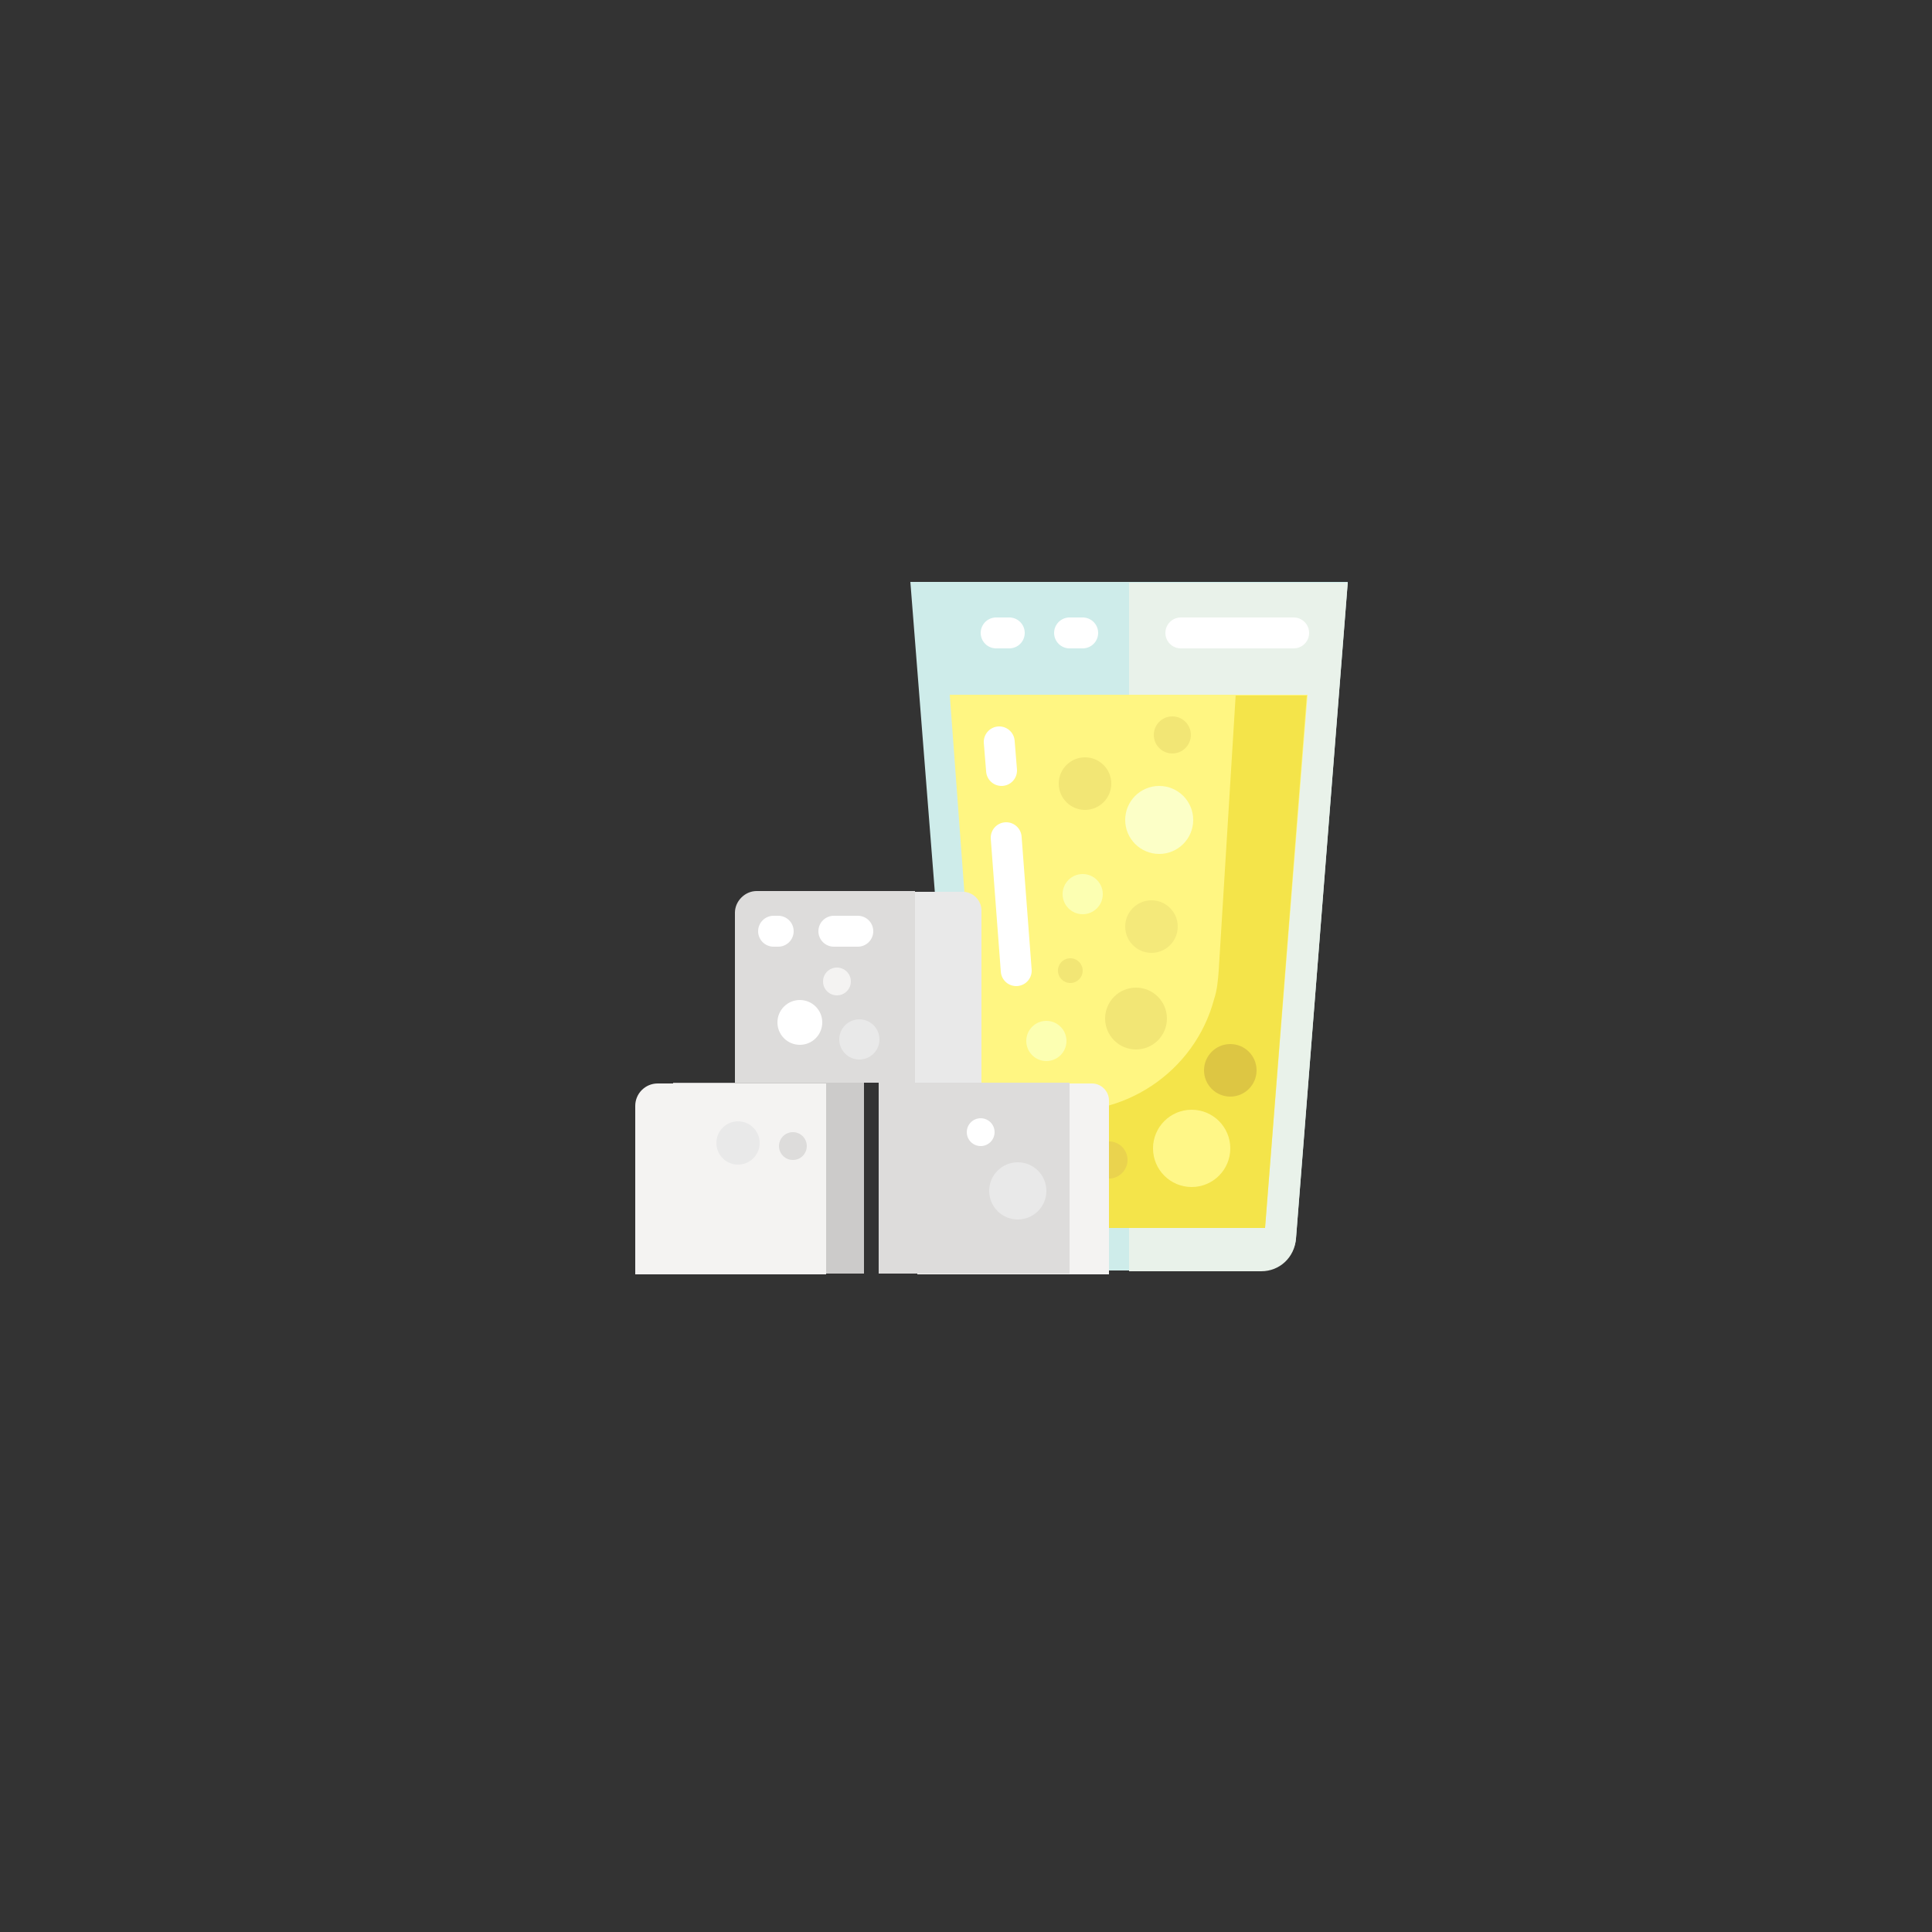 <?xml version="1.0" encoding="utf-8"?>
<!-- Generator: Adobe Illustrator 24.0.3, SVG Export Plug-In . SVG Version: 6.00 Build 0)  -->
<svg version="1.1" xmlns="http://www.w3.org/2000/svg" xmlns:xlink="http://www.w3.org/1999/xlink" x="0px" y="0px"
	 viewBox="0 0 250 250" enable-background="new 0 0 250 250" xml:space="preserve">
<rect x="0" y="0" width="250" height="250" fill="#333333" stroke="none"/>
<g id="baselines" display="none">
	<g display="inline" opacity="0.2">
		<line fill="none" stroke="#FF0000" stroke-width="0.5" stroke-miterlimit="10" x1="-14.5" y1="164.5" x2="264.5" y2="164.5"/>
	</g>
	<g display="inline" opacity="0.2">
		<g>
			
				<line fill="none" stroke="#FF0000" stroke-width="0.5" stroke-miterlimit="10" stroke-dasharray="3.986,5.978" x1="-6" y1="80.5" x2="260" y2="80.5"/>
		</g>
	</g>
	<g display="inline" opacity="0.2">
		<g>
			
				<line fill="none" stroke="#FF0000" stroke-width="0.5" stroke-miterlimit="10" stroke-dasharray="3.986,5.978" x1="125.5" y1="-1" x2="125.5" y2="265"/>
		</g>
	</g>
</g>
<g id="icon">
	<path fill="#CEECEA" d="M163.2,164.4H129c-2.4,0-4.3-1.8-4.5-4.2l-6.7-84.9h56.6l-6.7,84.9C167.5,162.6,165.5,164.4,163.2,164.4z"
		/>
	<path fill="#E9F2EA" d="M146.1,75.4v89.1h17.1c2.4,0,4.3-1.8,4.5-4.2l6.7-84.9H146.1z"/>
	<polygon fill="#FFF682" points="122.9,89.9 128,158.8 163.7,158.8 169.2,89.9 	"/>
	
		<line fill="none" stroke="#FFFFFF" stroke-width="4" stroke-linecap="round" stroke-miterlimit="10" x1="129.6" y1="99.7" x2="129.3" y2="96"/>
	
		<line fill="none" stroke="#FFFFFF" stroke-width="4" stroke-linecap="round" stroke-miterlimit="10" x1="131.5" y1="125.6" x2="130.2" y2="108.4"/>
	<path fill="#F4E44A" d="M159.9,89.9l-2.2,35.7c-0.1,1.3-0.2,2.5-0.6,3.7c-2.5,9.4-11.8,15.7-21.7,14.3c-3.3-0.5-6.3-1.8-8.8-3.6
		l1.4,18.9h35.7l5.4-68.9H159.9z"/>
	<circle fill="#F2E675" cx="147" cy="131.8" r="4"/>
	<circle fill="#EAD34E" cx="143.5" cy="150.1" r="2.4"/>
	<circle fill="#F2E675" cx="151.7" cy="95.1" r="2.4"/>
	<circle fill="#DDC643" cx="159.2" cy="138.5" r="3.4"/>
	<circle fill="#F2E675" cx="140.4" cy="101.4" r="3.4"/>
	<circle fill="#FFF787" cx="154.2" cy="148.6" r="5"/>
	<circle fill="#FCFFB2" cx="135.4" cy="134.7" r="2.6"/>
	<circle fill="#FCFFC7" cx="150" cy="106.1" r="4.4"/>
	<circle fill="#F4E97A" cx="149" cy="119.9" r="3.4"/>
	<circle fill="#F2E675" cx="138.5" cy="125.6" r="1.6"/>
	<circle fill="#FCFFB2" cx="140.1" cy="115.7" r="2.6"/>
	
		<line fill="none" stroke="#FFFFFF" stroke-width="4" stroke-linecap="round" stroke-miterlimit="10" x1="152.8" y1="81.9" x2="167.4" y2="81.9"/>
	
		<line fill="none" stroke="#FFFFFF" stroke-width="4" stroke-linecap="round" stroke-miterlimit="10" x1="128.9" y1="81.9" x2="130.6" y2="81.9"/>
	
		<line fill="none" stroke="#FFFFFF" stroke-width="4" stroke-linecap="round" stroke-miterlimit="10" x1="138.4" y1="81.9" x2="140.1" y2="81.9"/>
	<rect x="87.1" y="140.1" fill="#CCCBCA" width="24.7" height="24.7"/>
	<path fill="#F4F3F2" d="M143.4,164.9h-24.7v-24.7h22.6c1.2,0,2.2,1,2.2,2.2V164.9z"/>
	<path fill="#E9E9E9" d="M126.9,140.1h-23.3v-24.7h21c1.3,0,2.4,1.1,2.4,2.4V140.1z"/>
	<path fill="#DDDCDB" d="M118.5,140.1H95.1v-22c0-1.5,1.3-2.8,2.8-2.8h20.5V140.1z"/>
	<path fill="#F4F3F2" d="M106.9,164.9H82.2v-21.8c0-1.6,1.3-2.9,2.9-2.9h21.8V164.9z"/>
	<rect x="113.7" y="140.1" fill="#DDDCDB" width="24.7" height="24.7"/>
	
		<line fill="none" stroke="#FFFFFF" stroke-width="4" stroke-linecap="round" stroke-miterlimit="10" x1="107.9" y1="120.5" x2="111" y2="120.5"/>
	
		<line fill="none" stroke="#FFFFFF" stroke-width="4" stroke-linecap="round" stroke-miterlimit="10" x1="100.1" y1="120.5" x2="100.7" y2="120.5"/>
	<circle fill="#DDDCDB" cx="102.6" cy="148.3" r="1.8"/>
	<circle fill="#FFFFFF" cx="126.9" cy="146.5" r="1.8"/>
	<circle fill="#E9E9E9" cx="131.7" cy="154.1" r="3.7"/>
	<circle fill="#E9E9E9" cx="95.5" cy="147.9" r="2.8"/>
	<circle fill="#FFFFFF" cx="103.5" cy="132.3" r="2.9"/>
	<circle fill="#F4F3F2" cx="108.3" cy="127" r="1.8"/>
	<circle fill="#E9E9E9" cx="111.2" cy="134.5" r="2.6"/>
</g>
</svg>
